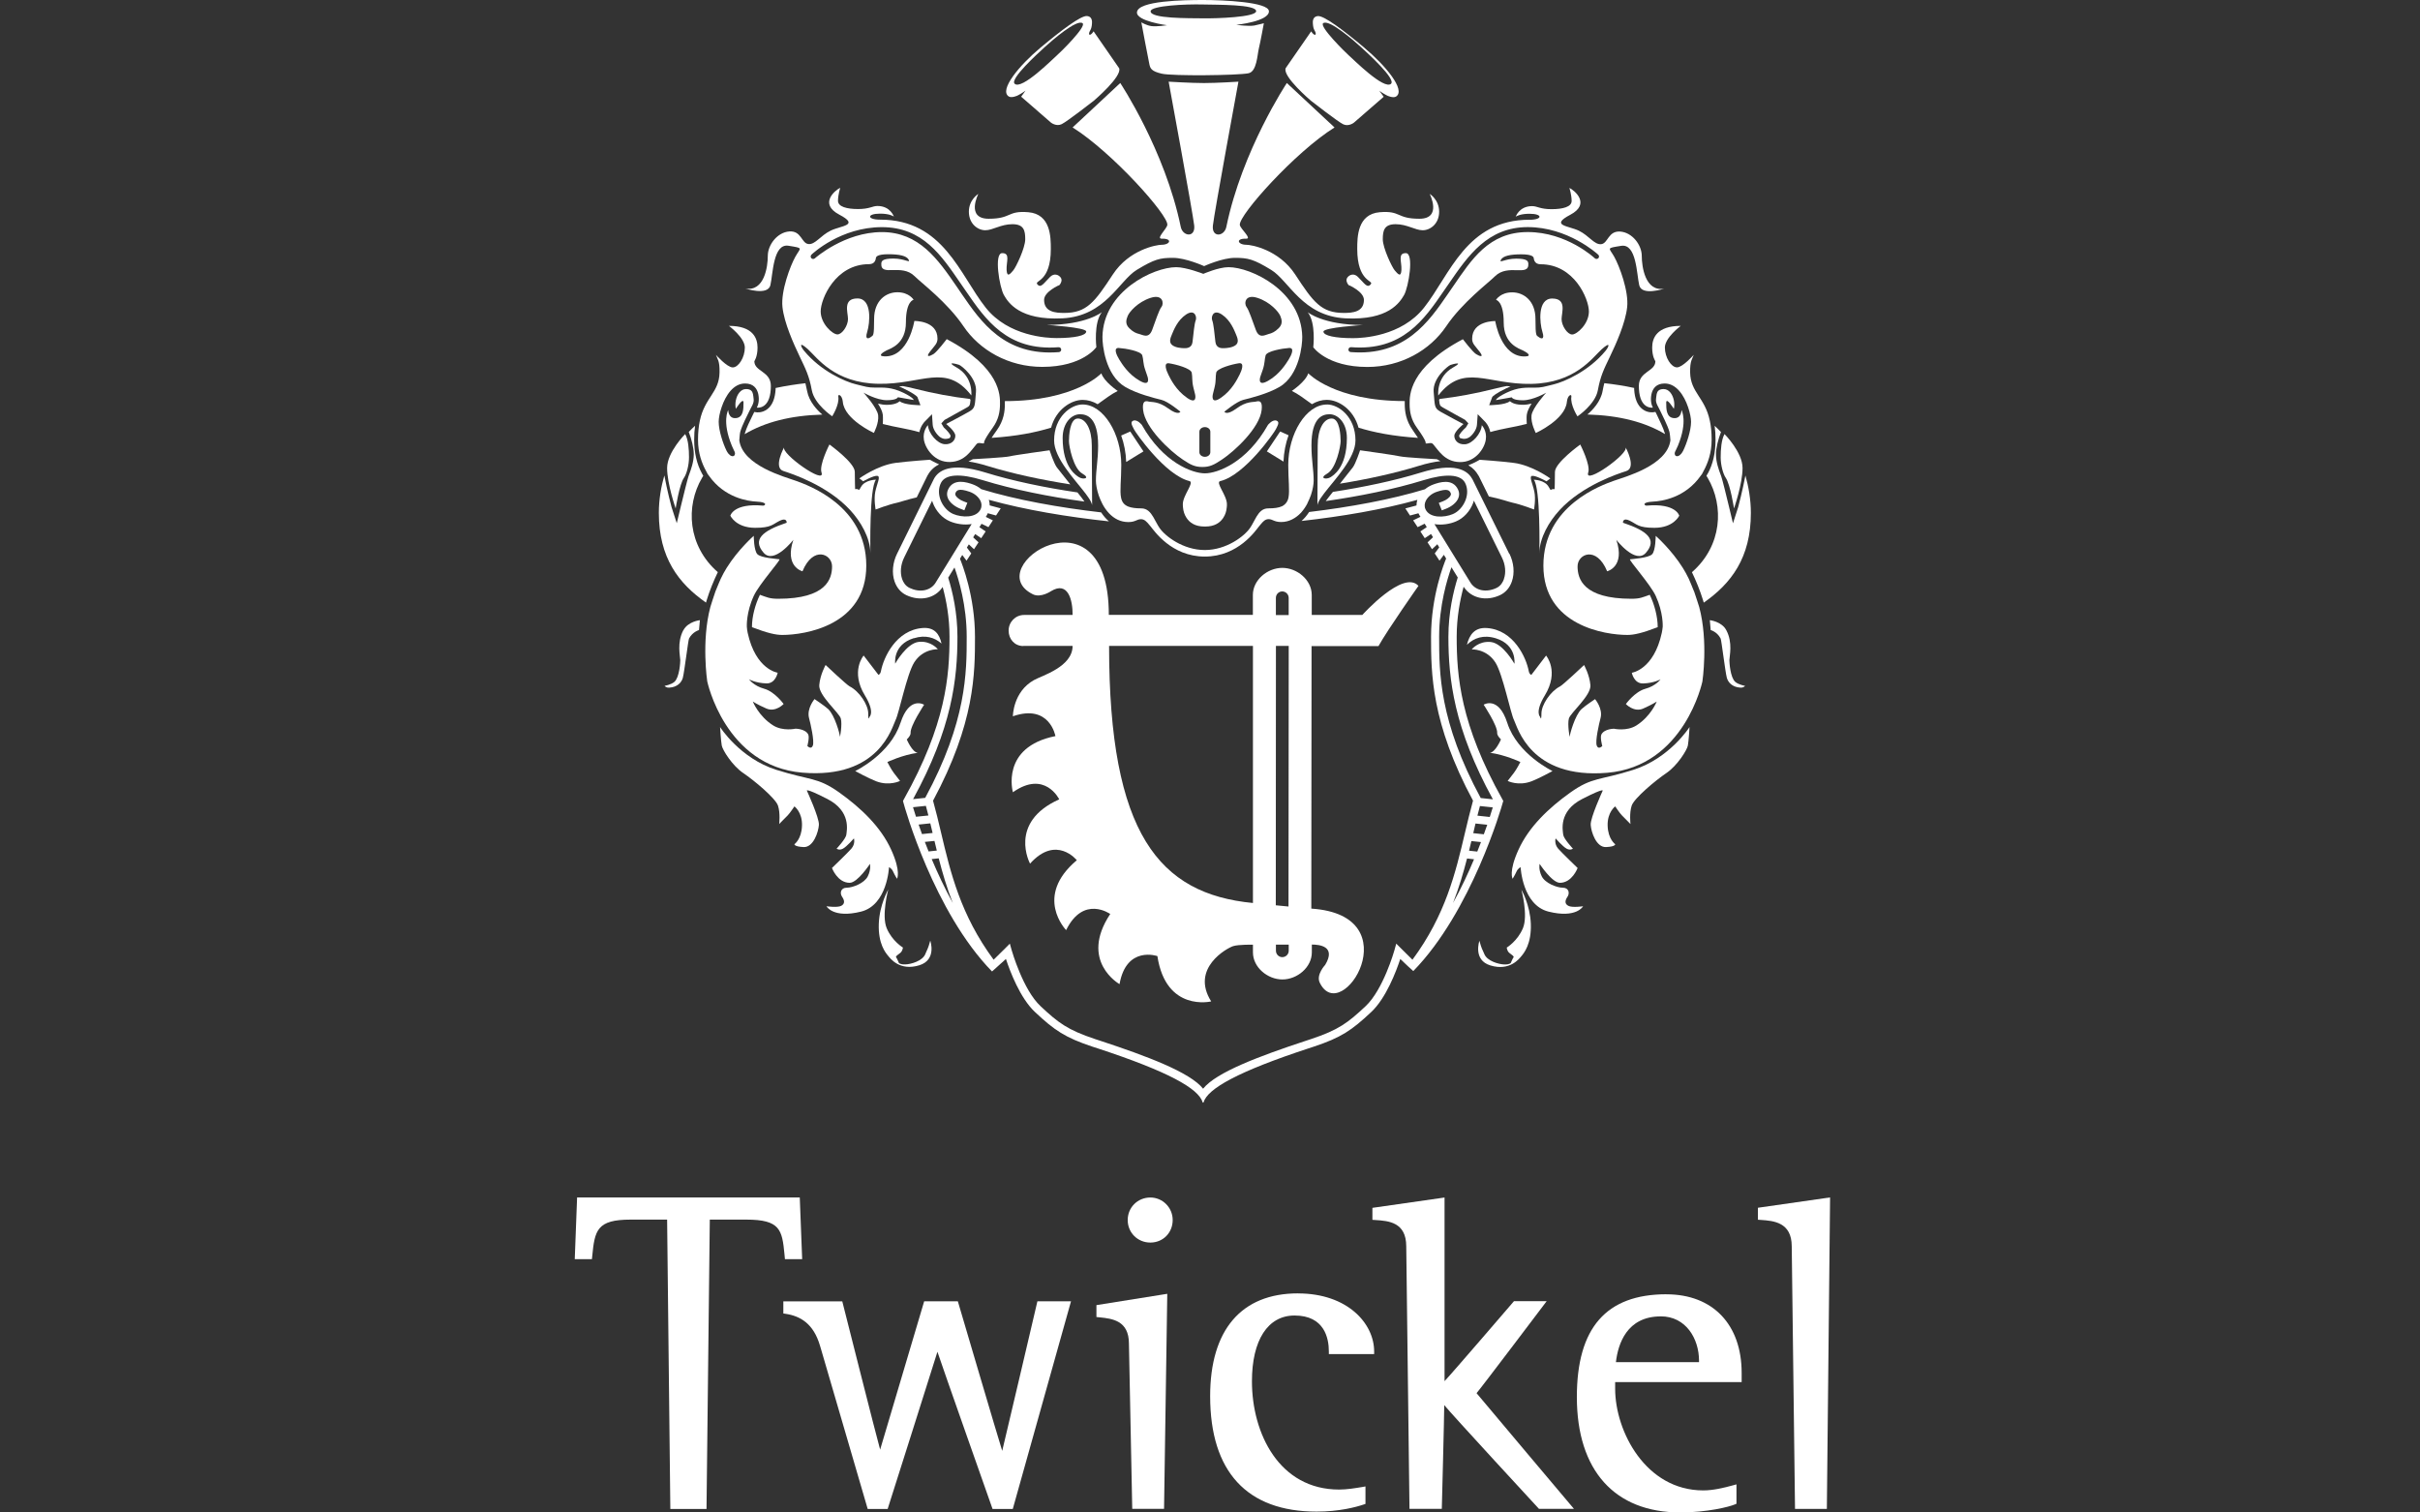 <?xml version="1.0" encoding="UTF-8"?>
<svg xmlns="http://www.w3.org/2000/svg" width="160" height="100" viewBox="0 0 160 100" fill="none">
  <rect x="0" y="0" width="160" height="100" fill="#333333" stroke="none"/>
  <g clip-path="url(#clip0_857_10257)">
    <path d="M77.179 14.867C77.149 15.132 76.403 15.789 76.813 15.781C77.539 15.763 77.372 16.184 76.798 16.184C76.476 16.184 74.658 16.496 73.578 18.143C72.372 19.984 71.848 20.69 70.358 20.69C69.793 20.69 69.031 20.635 69.031 19.829C69.031 19.28 70.038 18.847 70.038 18.847C69.837 19.043 70.361 18.652 70.12 18.339C69.983 18.164 69.696 18.047 69.435 18.301C69.008 18.716 68.818 19.093 68.578 18.789C68.373 18.532 69.476 18.655 69.476 16.461C69.476 15.675 69.471 14.154 67.986 14.031C66.578 13.914 66.9 14.463 65.369 14.463C63.838 14.463 64.684 12.819 64.684 12.819C64.684 12.819 64.058 13.196 64.058 13.996C64.058 14.796 64.643 15.223 65.144 15.223C65.644 15.223 66.168 14.823 66.935 14.823C67.702 14.823 67.784 15.252 67.784 15.822C67.784 16.391 67.169 17.676 66.991 17.878C66.815 18.079 66.581 18.392 66.552 17.852C66.523 17.308 66.815 16.736 66.259 16.736C65.703 16.736 66.081 18.994 66.373 19.505C66.657 20.001 67.401 21.19 70.246 21.047C73.089 20.904 73.988 18.555 75.159 17.843C76.333 17.13 76.698 17.048 77.55 17.048C78.402 17.048 79.603 17.591 79.603 17.591H79.62C79.62 17.591 80.803 17.048 81.652 17.048C82.501 17.048 82.873 17.127 84.043 17.843C85.218 18.555 86.113 20.904 88.959 21.047C91.804 21.19 92.545 19.998 92.832 19.505C93.125 18.994 93.508 16.736 92.949 16.736C92.39 16.736 92.686 17.305 92.656 17.852C92.627 18.392 92.393 18.079 92.214 17.878C92.038 17.679 91.424 16.394 91.424 15.822C91.424 15.249 91.512 14.823 92.273 14.823C93.034 14.823 93.564 15.223 94.064 15.223C94.565 15.223 95.15 14.793 95.15 13.996C95.15 13.199 94.524 12.819 94.524 12.819C94.524 12.819 95.37 14.463 93.842 14.463C92.314 14.463 92.636 13.914 91.225 14.031C89.74 14.154 89.735 15.675 89.735 16.461C89.735 18.655 90.841 18.532 90.633 18.789C90.39 19.093 90.203 18.716 89.773 18.301C89.512 18.047 89.225 18.164 89.091 18.339C88.847 18.652 89.372 19.043 89.172 18.847C89.172 18.847 90.177 19.277 90.177 19.829C90.177 20.635 89.412 20.69 88.847 20.69C87.358 20.69 86.833 19.984 85.63 18.143C84.55 16.499 82.729 16.184 82.407 16.184C81.833 16.184 81.666 15.76 82.392 15.781C82.802 15.789 82.003 15.132 81.971 14.867C81.901 14.221 85.613 10.068 88.233 8.426L85.08 5.488C85.08 5.488 82.12 9.942 81.081 14.998C80.949 15.646 80.103 15.734 80.191 14.91C80.279 14.09 81.88 5.4 81.88 5.4C81.88 5.4 80.431 5.491 79.603 5.491C78.774 5.491 77.266 5.4 77.266 5.4C77.266 5.4 78.865 14.09 78.956 14.91C79.043 15.731 78.197 15.643 78.066 14.998C77.026 9.942 74.067 5.488 74.067 5.488L70.917 8.426C73.537 10.071 77.249 14.224 77.179 14.867Z" fill="white"></path>
    <path d="M45.223 31.588C45.387 31.354 45.554 30.773 45.554 30.238C45.554 29.704 45.51 29.064 45.299 28.699C45.299 28.699 44.107 29.894 44.107 30.942C44.107 31.991 44.672 33.618 44.672 33.618C44.672 33.618 44.915 32.023 45.223 31.588Z" fill="white"></path>
    <path d="M60.785 28.568C60.873 28.153 61.11 27.908 61.122 27.893L61.619 27.388L61.666 28.086C61.687 28.369 61.898 28.688 62.126 28.88C62.337 29.035 62.539 29.056 62.785 28.965C62.825 28.921 62.846 28.872 62.846 28.816C62.846 28.816 62.846 28.813 62.846 28.81C62.834 28.717 62.615 28.451 62.398 28.261L62.237 27.992L62.451 27.762C62.451 27.762 63.493 27.189 63.912 26.95C64.108 26.836 64.134 26.821 64.166 26.43C64.152 26.412 64.137 26.395 64.122 26.377C63.01 26.249 61.769 26.027 60.396 25.679C60.185 25.624 59.951 25.574 59.696 25.527C59.611 25.536 59.529 25.542 59.444 25.551C59.541 25.589 59.632 25.63 59.737 25.682C60.404 26.003 60.598 26.184 60.653 26.246L60.858 26.792C60.858 26.792 59.787 26.792 59.488 26.529C59.342 26.652 59.081 26.766 58.625 26.766C58.434 26.766 58.238 26.734 58.048 26.687C58.212 26.944 58.343 27.21 58.367 27.423C58.373 27.476 58.376 27.531 58.376 27.584C58.376 27.665 58.379 27.952 58.367 28.033C59.248 28.261 59.989 28.34 60.776 28.571L60.785 28.568Z" fill="white"></path>
    <path d="M53.361 25.846C53.326 25.656 53.288 25.489 53.25 25.337C52.594 25.41 51.932 25.513 51.28 25.653V25.741C51.242 26.36 51.06 26.801 50.732 27.052C50.387 27.318 50.027 27.262 49.986 27.256L49.872 27.236C49.848 27.28 49.828 27.321 49.828 27.321L49.731 27.519C49.596 27.794 49.342 28.308 49.254 28.632C49.248 28.655 49.239 28.682 49.233 28.705C50.574 27.911 52.255 27.47 54.368 27.411C54.017 27.107 53.49 26.552 53.361 25.849V25.846Z" fill="white"></path>
    <path d="M50.934 18.856C51.107 18.135 51.107 16.081 52.132 16.248C53.156 16.415 52.928 16.359 52.588 16.969C52.246 17.58 51.619 19.245 51.733 20.299C51.845 21.351 52.474 22.738 52.872 23.573C53.27 24.406 53.499 24.85 53.672 25.793C53.844 26.736 55.021 27.522 55.021 27.522C55.021 27.522 55.51 26.757 55.425 26.225C55.39 26.006 55.683 26.117 55.724 26.57C55.829 27.738 57.776 28.623 57.776 28.623C57.776 28.623 58.121 27.981 58.06 27.458C58.004 26.958 57.091 25.959 57.091 25.959C57.091 25.959 57.946 26.459 58.631 26.459C59.316 26.459 59.365 26.263 59.365 26.263L60.413 26.447C60.413 26.447 60.408 26.298 59.728 25.968C58.929 25.58 58.402 25.627 57.887 25.627C57.372 25.627 57.261 25.571 56.576 25.404C55.891 25.238 54.275 24.546 53.156 23.185C52.928 22.907 52.796 22.528 53.42 23.094C54.026 23.643 55.162 25.323 58.069 25.375C60.976 25.431 62.533 23.979 64.219 26.143C64.219 26.143 64.368 24.928 63.244 24.295C62.474 23.862 63.25 24.064 63.414 24.122C63.578 24.184 64.612 24.998 64.527 25.913C64.445 26.827 64.5 26.97 64.073 27.215C63.645 27.464 62.556 28.033 62.556 28.033C62.556 28.033 63.151 28.503 63.162 28.798C63.174 29.093 62.919 29.406 62.448 29.368C61.977 29.33 61.391 28.673 61.35 28.109C61.35 28.109 60.99 28.477 61.084 29.073C61.181 29.669 61.792 30.571 62.811 30.545C63.812 30.519 64.216 29.759 64.553 29.377C64.559 29.371 64.565 29.365 64.57 29.356C64.705 29.213 64.895 29.35 65.074 29.309C65.074 29.309 64.907 29.286 65.633 28.281C66.025 27.735 66.116 27.215 66.116 26.695C66.116 26.176 66.184 24.318 62.594 22.422C62.594 22.422 61.956 23.264 61.713 23.413C61.47 23.561 61.178 23.649 61.485 23.252C61.789 22.855 61.98 22.72 61.983 22.399C61.989 21.184 60.452 21.222 60.452 21.222C60.452 21.222 60.083 23.623 58.47 23.561C57.987 23.544 58.37 23.29 58.622 23.164C58.877 23.042 59.895 22.744 59.895 21.318C59.895 19.893 60.405 19.82 60.405 19.82C60.405 19.82 60.112 19.323 59.333 19.323C58.554 19.323 57.793 19.893 57.793 21.082C57.793 22.271 57.729 22.16 57.591 22.271C57.451 22.382 57.158 22.507 57.337 21.938C57.515 21.368 57.679 19.732 56.69 19.732C55.7 19.732 56.066 20.661 56.066 21.093C56.066 21.526 55.686 22.11 55.367 22.11C55.047 22.11 54.26 21.409 54.26 20.588C54.26 19.767 55.229 17.466 57.454 17.466C57.887 17.466 57.899 17.107 57.913 17.045C57.925 16.981 58.001 16.809 58.727 16.809C59.453 16.809 59.936 16.908 60.077 17.168C60.214 17.428 59.822 17.095 59.073 17.095C58.323 17.095 58.279 17.27 58.268 17.431C58.218 18.322 59.608 17.402 60.469 18.26C60.923 18.713 62.636 19.992 63.698 21.567C64.758 23.144 66.672 24.257 68.912 24.257C71.594 24.257 72.486 22.951 72.486 22.951C72.486 22.951 72.293 21.345 72.852 20.638C72.852 20.638 71.831 21.482 69.205 21.482C69.205 21.482 71.816 21.645 71.816 21.917C71.816 22.189 71.034 22.352 69.861 22.352C69.246 22.352 66.678 22.244 65.171 20.34C63.449 18.167 62.378 14.522 58.189 14.522C57.313 14.522 57.296 14.125 58.189 14.125C58.748 14.125 59.052 14.268 59.102 14.329C59.102 14.329 58.88 13.619 58.016 13.619C57.67 13.619 57.495 13.821 56.737 13.821C55.978 13.821 55.405 13.666 55.405 13.275C55.405 12.883 55.551 12.416 55.551 12.416C55.208 12.582 54.125 13.47 55.492 14.192C56.859 14.913 55.607 14.913 54.925 15.246C54.239 15.576 53.897 16.19 53.443 16.134C52.986 16.079 52.986 15.246 52.19 15.302C51.391 15.357 50.764 16.19 50.764 16.911C50.764 17.632 50.536 19.297 49.283 19.075C49.283 19.075 50.764 19.575 50.937 18.853L50.934 18.856ZM53.645 16.841C53.721 16.765 55.589 15.018 58.306 15.018C61.022 15.018 62.255 16.911 63.514 18.742L63.871 19.259C65.147 21.117 66.593 23.226 69.981 22.957C70.074 22.948 70.156 23.015 70.162 23.106C70.168 23.196 70.1 23.275 70.01 23.281C66.424 23.567 64.852 21.28 63.59 19.443L63.236 18.923C62.026 17.165 60.771 15.345 58.306 15.345C55.841 15.345 53.9 17.057 53.882 17.075C53.815 17.139 53.71 17.136 53.645 17.075C53.581 17.01 53.584 16.905 53.645 16.844V16.841Z" fill="white"></path>
    <path d="M57.913 31.716C57.913 31.716 57.184 31.716 56.923 32.198C56.73 32.554 56.859 32.288 56.537 32.338C56.537 32.338 56.516 31.809 56.516 31.199C56.516 30.589 54.839 29.388 54.839 29.388C54.839 29.388 54.145 30.741 54.315 31.237C54.611 32.11 51.581 29.969 51.85 29.561C51.85 29.561 51.095 30.924 51.797 31.143C52.309 31.307 54.687 32.072 56.215 33.731C56.906 34.482 57.541 35.557 57.547 36.588C57.541 36.299 57.477 32.248 57.916 31.716H57.913Z" fill="white"></path>
    <path d="M66.438 26.695C66.438 27.169 66.376 27.797 65.896 28.46C65.744 28.667 65.639 28.828 65.56 28.95C67.208 28.842 68.478 28.591 69.494 28.276C69.819 27.072 70.82 26.439 71.579 26.439C71.924 26.439 72.261 26.541 72.571 26.725C73.074 26.368 73.478 26.053 73.9 25.849C73.9 25.849 72.99 25.238 72.817 24.683C72.817 24.683 71.107 26.523 66.435 26.52V26.698L66.438 26.695Z" fill="white"></path>
    <path d="M45.176 41.67C44.74 42.502 44.977 43.396 44.977 43.647C44.977 43.796 44.924 44.783 44.59 45.081C44.38 45.268 43.94 45.347 43.94 45.347C43.94 45.347 44.025 45.475 44.248 45.464C44.789 45.435 45.068 45.111 45.147 44.81C45.249 44.421 45.501 42.315 45.556 42.216C45.794 41.766 46.215 41.658 46.215 41.658L46.274 41.004C46.274 41.004 45.489 41.086 45.182 41.67H45.176Z" fill="white"></path>
    <path d="M46.677 39.842C46.692 39.786 46.715 39.719 46.73 39.663C46.92 39.038 47.198 38.37 47.459 37.829C45.465 36.091 45.316 33.468 46.414 31.596C46.44 31.55 46.469 31.503 46.496 31.459L46.408 31.301C46.068 30.682 45.896 29.929 45.896 29.064C45.896 28.737 45.916 28.433 45.957 28.147C45.814 28.278 45.673 28.416 45.538 28.559C45.717 29.012 45.869 29.607 45.869 30.037C45.869 30.548 45.679 31.053 45.568 31.36L45.521 31.488C45.457 31.672 45.178 32.791 45.009 33.495L44.745 34.593L44.397 33.518C44.379 33.46 44.101 32.394 43.923 31.433C43.715 32.157 43.56 33.019 43.56 33.91C43.56 36.877 44.868 38.577 46.674 39.839L46.677 39.842Z" fill="white"></path>
    <path d="M46.871 31.451C47.901 32.92 49.45 33.136 50.026 33.165C50.826 33.203 50.571 33.443 50.451 33.431C48.495 33.253 48.288 34.094 48.288 34.094C48.288 34.094 48.648 34.897 49.93 34.897C51.01 34.897 51.08 34.66 51.56 34.427C52.041 34.193 52.011 34.561 52.011 34.561C50.372 35.107 49.742 35.686 50.489 36.547C51.177 37.339 52.453 35.691 52.453 35.691C51.85 37.482 53.056 37.771 53.056 37.771C53.765 36.059 55.012 36.626 55.012 37.444C55.012 38.262 54.652 39.588 51.452 39.588C50.87 39.588 50.703 39.486 50.243 39.325C49.941 39.941 49.713 40.756 49.716 41.466C50.744 41.86 51.291 41.98 51.721 41.98C53.194 41.98 57.275 41.367 57.275 37.394C57.275 33.422 53.405 32.073 52.605 31.784C51.9 31.529 49.104 30.793 48.879 29.114C48.891 28.994 48.908 28.679 48.943 28.547C49.069 28.098 49.461 27.356 49.535 27.198C49.66 26.912 49.871 26.666 49.827 26.377C49.813 26.272 49.807 26.155 49.783 26.05C49.742 25.869 49.64 25.723 49.324 25.723C48.978 25.723 48.732 26.068 48.651 26.471C48.612 26.655 48.612 26.853 48.651 27.032C48.651 27.032 49.157 26.214 49.157 26.623C49.157 27.032 49.157 27.604 48.651 27.645C48.147 27.686 48.147 27.11 48.147 27.11C48.147 27.11 47.714 27.849 48.39 29.479C48.413 29.526 48.501 29.724 48.525 29.774C48.735 30.101 48.44 30.347 48.147 29.979C48.135 29.964 48.024 29.8 48.033 29.794C47.804 29.33 47.517 28.466 47.517 27.89C47.517 27.654 47.582 27.294 47.711 26.921C47.977 26.135 48.489 25.355 49.259 25.355C49.816 25.355 50.05 25.685 50.132 26.044C50.214 26.418 50.149 26.742 50.041 26.95C50.041 26.95 50.884 27.099 50.96 25.723C50.966 25.659 50.966 25.592 50.966 25.519C50.966 24.534 49.874 24.575 49.874 23.88C49.874 23.88 50.085 23.594 50.085 22.98C50.085 22.367 49.789 21.546 48.194 21.546C48.194 21.546 49.245 22.323 49.245 22.98C49.245 23.638 48.823 24.292 48.446 24.292C48.068 24.292 47.336 23.462 47.336 23.462C47.427 23.737 47.591 23.836 47.573 24.631C47.55 25.954 46.592 26.281 46.27 27.817C46.197 28.165 46.15 28.585 46.15 29.076C46.15 29.952 46.399 30.63 46.692 31.159C46.756 31.299 46.815 31.395 46.873 31.453L46.871 31.451Z" fill="white"></path>
    <path d="M60.422 42.199C61.192 41.959 61.789 42.149 62.249 42.549C62.111 41.916 61.778 41.466 61.011 41.521C59.24 41.65 58.414 43.478 58.244 44.375C58.2 44.6 58.077 44.617 58.077 44.617L57.1 43.341C57.1 43.341 56.207 44.375 57.182 45.978C57.864 47.097 57.489 47.392 57.489 47.392C57.489 47.392 57.404 47.745 57.404 47.173C57.404 46.6 56.819 45.707 56.175 45.38C55.975 45.28 54.585 43.966 54.585 43.966C54.585 43.966 54.219 44.62 54.166 45.298C54.111 45.978 55.478 47.12 55.589 47.5C55.7 47.88 55.531 48.832 55.531 48.695C55.531 48.557 55.197 47.284 54.749 46.875C54.503 46.653 53.853 46.221 53.853 46.221C53.853 46.221 53.323 46.846 53.49 47.474C53.59 47.845 53.853 48.995 53.742 49.293C53.631 49.591 53.379 49.32 53.379 49.32C53.379 49.32 53.534 48.753 53.434 48.557C53.238 48.178 52.594 48.178 52.594 48.178C52.594 48.178 51.757 48.367 51.113 47.959C50.153 47.351 49.772 46.381 49.772 46.381C49.772 46.381 50.05 46.574 50.665 46.843C51.277 47.114 51.81 46.545 51.81 46.545C51.81 46.545 51.224 45.73 50.525 45.537C49.828 45.347 49.52 44.912 49.52 44.912C49.52 44.912 49.939 45.158 50.665 45.184C51.28 45.207 51.417 44.477 51.417 44.477C51.417 44.477 49.965 44.287 49.433 41.84C49.406 41.702 49.383 41.565 49.377 41.428C49.377 41.419 49.377 41.41 49.377 41.404C49.377 41.404 49.333 40.482 49.84 39.389C50.194 38.621 51.657 36.994 51.532 36.977C51.335 36.95 50.322 36.886 50.077 36.644C49.84 36.41 49.834 35.426 49.834 35.426C49.834 35.426 48.8 36.331 48.042 37.549C47.901 37.774 47.77 38.017 47.653 38.265C47.653 38.265 47.398 38.846 47.301 39.103C47.228 39.293 46.965 40.134 46.965 40.134C46.362 42.409 46.76 45.05 46.76 45.05C46.76 45.05 47.934 50.649 53.042 51.084C58.154 51.516 58.988 48.038 59.213 47.602C59.439 47.167 59.957 44.568 60.443 43.797C61.028 42.874 62.006 42.926 62.006 42.926C62.006 42.926 61.558 42.357 60.75 42.438C59.939 42.52 59.187 43.878 59.187 43.878C59.187 43.878 59.005 42.628 60.416 42.193L60.422 42.199Z" fill="white"></path>
    <path d="M59.532 47.798C58.861 49.875 56.543 50.979 56.543 50.979C56.543 50.979 57.439 51.469 57.939 51.659C58.806 51.986 59.506 51.633 59.506 51.633C59.506 51.633 59.254 51.306 59.087 51.09C58.92 50.87 58.668 50.383 58.668 50.383C58.668 50.383 59.672 49.907 60.679 49.772C60.316 49.746 59.953 48.89 59.953 48.89C59.953 48.89 60.22 48.642 60.205 48.461C60.17 47.994 61.098 46.595 61.098 46.595C61.098 46.595 60.12 45.981 59.535 47.801L59.532 47.798Z" fill="white"></path>
    <path d="M99.682 51.633C99.682 51.633 100.379 51.986 101.249 51.659C101.752 51.469 102.645 50.979 102.645 50.979C102.645 50.979 100.324 49.874 99.656 47.798C99.071 45.978 98.093 46.592 98.093 46.592C98.093 46.592 99.024 47.991 98.986 48.458C98.971 48.639 99.237 48.887 99.237 48.887C99.237 48.887 98.871 49.743 98.508 49.769C99.513 49.904 100.52 50.38 100.52 50.38C100.52 50.38 100.271 50.868 100.101 51.087C99.934 51.303 99.682 51.63 99.682 51.63V51.633Z" fill="white"></path>
    <path d="M59.055 57.638C59.166 57.883 59.307 58.099 59.307 58.099C59.307 58.099 59.588 57.638 58.917 56.171C58.232 54.67 56.932 53.426 55.483 52.392C54.031 51.361 53.566 51.609 51.323 50.897C48.92 50.137 47.608 48.069 47.608 48.069C47.608 48.069 47.664 48.995 47.72 49.293C47.775 49.591 48.416 50.625 49.142 51.113C49.868 51.603 51.268 52.772 51.435 53.26C51.602 53.75 51.517 54.483 51.517 54.483C51.517 54.483 51.935 54.048 52.076 53.914C52.213 53.779 52.524 53.315 52.524 53.315C52.524 53.315 53.053 53.695 53.024 54.591C52.998 55.488 52.524 55.815 52.524 55.815C52.524 55.815 52.494 55.976 53.136 56.005C53.779 56.031 54.113 55 54.142 54.536C54.172 54.074 53.361 52.307 53.361 52.307C53.361 52.307 53.109 52.009 54.699 52.824C56.291 53.639 55.984 54.916 55.955 55.187C55.925 55.459 55.313 56.11 55.313 56.11C55.313 56.11 55.48 56.247 55.732 56.11C55.984 55.976 56.458 55.432 56.458 55.432C56.458 55.432 56.569 55.786 56.288 56.11C56.084 56.35 55.006 57.389 55.006 57.389C55.006 57.389 55.369 58.368 56.177 58.368C56.698 58.368 57.518 57.118 57.518 57.118C57.518 57.118 57.603 57.471 57.377 57.933C57.155 58.394 56.373 58.692 55.981 58.692C55.589 58.692 55.507 59.045 55.676 59.291C55.843 59.536 55.87 59.755 55.621 59.889C55.369 60.024 54.643 59.919 54.643 59.919C54.643 59.919 55.085 60.736 56.932 60.272C58.666 59.837 58.777 57.337 58.777 57.337C58.777 57.337 58.947 57.392 59.055 57.638Z" fill="white"></path>
    <path d="M61.177 63.082C60.984 63.541 60.232 63.751 59.863 63.763C59.491 63.774 59.43 63.663 59.43 63.663C59.43 63.663 59.301 63.354 59.248 63.292C59.198 63.231 59.35 63.132 59.517 63.006C59.681 62.883 59.696 62.647 59.696 62.647C59.696 62.647 58.982 62.223 58.624 61.368C58.27 60.515 58.727 58.812 58.727 58.812C58.727 58.812 58.15 59.805 58.103 61.07C58.051 62.41 58.56 63.003 58.715 63.19C58.867 63.377 59.488 64.218 60.779 63.821C61.953 63.462 61.505 62.194 61.505 62.194C61.335 62.796 61.341 62.673 61.177 63.076V63.082Z" fill="white"></path>
    <path d="M114.097 31.588C114.402 32.026 114.645 33.618 114.645 33.618C114.645 33.618 115.21 31.988 115.21 30.942C115.21 29.897 114.018 28.699 114.018 28.699C113.811 29.064 113.764 29.704 113.764 30.238C113.764 30.773 113.933 31.354 114.097 31.588Z" fill="white"></path>
    <path d="M100.944 27.42C100.97 27.207 101.102 26.941 101.263 26.684C101.073 26.734 100.877 26.763 100.689 26.763C100.232 26.763 99.972 26.652 99.826 26.526C99.53 26.789 98.458 26.789 98.458 26.789L98.663 26.243C98.713 26.182 98.912 26 99.577 25.679C99.682 25.627 99.779 25.589 99.872 25.548C99.787 25.539 99.703 25.533 99.621 25.524C99.366 25.571 99.132 25.621 98.921 25.676C97.545 26.024 96.307 26.246 95.197 26.374C95.18 26.392 95.165 26.409 95.147 26.427C95.183 26.818 95.209 26.833 95.405 26.947C95.824 27.189 96.857 27.753 96.866 27.759L97.082 27.989L96.921 28.258C96.702 28.448 96.482 28.714 96.471 28.807V28.813C96.471 28.869 96.494 28.921 96.532 28.962C96.778 29.05 96.98 29.029 97.191 28.877C97.422 28.685 97.63 28.366 97.65 28.083L97.7 27.385L98.195 27.89C98.21 27.905 98.447 28.15 98.532 28.565C99.319 28.334 100.063 28.255 100.944 28.027C100.932 27.946 100.932 27.662 100.932 27.578C100.932 27.525 100.935 27.47 100.944 27.417V27.42Z" fill="white"></path>
    <path d="M110.064 28.629C109.976 28.308 109.718 27.794 109.589 27.516L109.493 27.318C109.493 27.318 109.472 27.277 109.449 27.233L109.335 27.253C109.294 27.259 108.931 27.315 108.588 27.049C108.26 26.798 108.079 26.357 108.044 25.738V25.65C107.388 25.507 106.726 25.405 106.07 25.334C106.029 25.489 105.994 25.656 105.959 25.843C105.833 26.547 105.306 27.104 104.952 27.405C107.066 27.464 108.746 27.905 110.087 28.699C110.078 28.676 110.072 28.649 110.066 28.626L110.064 28.629Z" fill="white"></path>
    <path d="M101.129 14.528C96.939 14.528 95.871 18.173 94.147 20.346C92.639 22.247 90.069 22.358 89.454 22.358C88.286 22.358 87.501 22.195 87.501 21.923C87.501 21.651 90.112 21.488 90.112 21.488C87.484 21.488 86.462 20.644 86.462 20.644C87.021 21.351 86.828 22.957 86.828 22.957C86.828 22.957 87.721 24.262 90.402 24.262C92.639 24.262 94.556 23.147 95.616 21.573C96.679 19.995 98.388 18.719 98.842 18.266C99.706 17.408 101.096 18.328 101.047 17.437C101.035 17.276 100.994 17.101 100.242 17.101C99.489 17.101 99.1 17.437 99.234 17.174C99.378 16.914 99.861 16.815 100.584 16.815C101.307 16.815 101.386 16.987 101.401 17.051C101.413 17.113 101.427 17.472 101.858 17.472C104.085 17.472 105.051 19.767 105.051 20.594C105.051 21.421 104.261 22.116 103.945 22.116C103.629 22.116 103.245 21.535 103.245 21.099C103.245 20.664 103.614 19.738 102.622 19.738C101.629 19.738 101.796 21.374 101.978 21.944C102.156 22.513 101.86 22.387 101.723 22.276C101.582 22.165 101.518 22.276 101.518 21.088C101.518 19.899 100.757 19.329 99.978 19.329C99.199 19.329 98.91 19.826 98.91 19.826C98.91 19.826 99.419 19.899 99.419 21.324C99.419 22.75 100.435 23.045 100.689 23.17C100.944 23.293 101.328 23.547 100.845 23.567C99.229 23.629 98.86 21.228 98.86 21.228C98.86 21.228 97.326 21.187 97.332 22.405C97.335 22.729 97.525 22.861 97.829 23.258C98.134 23.655 97.841 23.567 97.601 23.418C97.358 23.27 96.72 22.428 96.72 22.428C93.134 24.324 93.198 26.181 93.198 26.701C93.198 27.221 93.289 27.741 93.684 28.287C94.41 29.289 94.246 29.315 94.246 29.315C94.422 29.353 94.612 29.216 94.747 29.362C94.752 29.368 94.758 29.374 94.764 29.383C95.104 29.765 95.505 30.525 96.506 30.551C97.525 30.577 98.14 29.675 98.233 29.079C98.33 28.483 97.97 28.115 97.97 28.115C97.929 28.679 97.346 29.336 96.869 29.374C96.398 29.412 96.143 29.099 96.155 28.804C96.166 28.509 96.758 28.039 96.758 28.039C96.758 28.039 95.672 27.47 95.241 27.221C94.814 26.976 94.87 26.833 94.788 25.919C94.703 25.004 95.736 24.189 95.9 24.128C96.061 24.07 96.837 23.868 96.067 24.3C94.943 24.934 95.092 26.149 95.092 26.149C96.775 23.985 98.336 25.437 101.243 25.381C104.15 25.326 105.283 23.649 105.889 23.1C106.518 22.534 106.383 22.913 106.155 23.191C105.037 24.549 103.421 25.244 102.736 25.41C102.051 25.577 101.94 25.632 101.427 25.632C100.915 25.632 100.385 25.586 99.586 25.974C98.907 26.304 98.904 26.453 98.904 26.453L99.952 26.269C99.952 26.269 100.002 26.465 100.687 26.465C101.372 26.465 102.226 25.965 102.226 25.965C102.226 25.965 101.316 26.964 101.257 27.464C101.199 27.986 101.541 28.629 101.541 28.629C101.541 28.629 103.488 27.747 103.594 26.576C103.635 26.12 103.924 26.009 103.892 26.231C103.807 26.766 104.296 27.528 104.296 27.528C104.296 27.528 105.473 26.742 105.643 25.799C105.816 24.855 106.041 24.412 106.442 23.579C106.843 22.747 107.467 21.359 107.581 20.305C107.695 19.251 107.068 17.586 106.726 16.975C106.383 16.365 106.155 16.42 107.183 16.254C108.207 16.087 108.207 18.141 108.38 18.862C108.55 19.584 110.031 19.084 110.031 19.084C108.778 19.306 108.547 17.641 108.547 16.92C108.547 16.198 107.92 15.366 107.121 15.31C106.322 15.255 106.322 16.087 105.868 16.143C105.414 16.198 105.072 15.588 104.39 15.255C103.705 14.922 102.452 14.922 103.819 14.201C105.186 13.479 104.106 12.591 103.763 12.425C103.763 12.425 103.91 12.892 103.91 13.284C103.91 13.675 103.336 13.83 102.578 13.83C101.819 13.83 101.644 13.628 101.298 13.628C100.432 13.628 100.209 14.338 100.209 14.338C100.259 14.277 100.567 14.133 101.123 14.133C102.016 14.133 101.998 14.531 101.123 14.531L101.129 14.528ZM105.669 16.841C105.736 16.902 105.739 17.007 105.675 17.072C105.611 17.136 105.502 17.136 105.435 17.072C105.42 17.054 103.588 15.343 101.012 15.343C98.435 15.343 97.291 17.162 96.082 18.921L95.725 19.44C94.463 21.277 92.888 23.564 89.305 23.278C89.214 23.272 89.144 23.194 89.152 23.103C89.161 23.012 89.24 22.945 89.334 22.954C92.721 23.223 94.167 21.117 95.443 19.256L95.801 18.739C97.059 16.908 98.362 15.015 101.009 15.015C103.655 15.015 105.587 16.762 105.666 16.838L105.669 16.841Z" fill="white"></path>
    <path d="M103.104 33.734C104.632 32.075 107.009 31.31 107.522 31.146C108.224 30.924 107.472 29.563 107.472 29.563C107.744 29.972 104.711 32.113 105.007 31.24C105.174 30.743 104.48 29.391 104.48 29.391C104.48 29.391 102.806 30.591 102.806 31.202C102.806 31.812 102.785 32.341 102.785 32.341C102.463 32.291 102.592 32.557 102.399 32.201C102.135 31.719 101.409 31.719 101.409 31.719C101.851 32.253 101.784 36.304 101.775 36.591C101.784 35.56 102.416 34.482 103.107 33.734H103.104Z" fill="white"></path>
    <path d="M87.736 26.439C88.497 26.439 89.495 27.072 89.82 28.276C90.833 28.591 92.109 28.842 93.751 28.95C93.672 28.831 93.567 28.67 93.418 28.46C92.938 27.797 92.876 27.169 92.876 26.695V26.634C92.876 26.605 92.876 26.576 92.876 26.541V26.517C88.207 26.52 86.497 24.68 86.497 24.68C86.327 25.235 85.411 25.846 85.411 25.846C85.833 26.05 86.24 26.365 86.74 26.722C87.053 26.538 87.387 26.436 87.733 26.436L87.736 26.439Z" fill="white"></path>
    <path d="M114.34 43.647C114.34 43.396 114.58 42.502 114.138 41.67C113.833 41.086 113.046 41.004 113.046 41.004L113.104 41.658C113.104 41.658 113.526 41.766 113.76 42.216C113.816 42.318 114.065 44.421 114.17 44.81C114.252 45.111 114.527 45.435 115.072 45.464C115.291 45.475 115.376 45.347 115.376 45.347C115.376 45.347 114.934 45.268 114.726 45.081C114.393 44.783 114.34 43.796 114.34 43.647Z" fill="white"></path>
    <path d="M112.908 31.304L112.823 31.462C112.85 31.509 112.879 31.553 112.908 31.599C114.003 33.469 113.857 36.091 111.863 37.832C112.124 38.37 112.399 39.041 112.592 39.666C112.61 39.722 112.633 39.789 112.645 39.844C114.454 38.58 115.76 36.88 115.76 33.915C115.76 33.025 115.605 32.163 115.4 31.439C115.218 32.4 114.94 33.466 114.923 33.524L114.577 34.599L114.314 33.501C114.144 32.794 113.869 31.675 113.801 31.494L113.754 31.366C113.64 31.062 113.453 30.554 113.453 30.043C113.453 29.613 113.608 29.014 113.784 28.565C113.649 28.422 113.509 28.284 113.365 28.153C113.406 28.439 113.424 28.743 113.424 29.07C113.424 29.934 113.254 30.685 112.914 31.307L112.908 31.304Z" fill="white"></path>
    <path d="M111.129 21.546C109.528 21.546 109.235 22.364 109.235 22.98C109.235 23.597 109.446 23.88 109.446 23.88C109.446 24.578 108.354 24.534 108.354 25.519C108.354 25.592 108.354 25.659 108.36 25.723C108.436 27.099 109.279 26.95 109.279 26.95C109.17 26.742 109.109 26.418 109.191 26.044C109.273 25.685 109.507 25.355 110.06 25.355C110.83 25.355 111.343 26.135 111.609 26.921C111.738 27.294 111.805 27.654 111.805 27.89C111.805 28.466 111.515 29.327 111.287 29.794C111.293 29.803 111.182 29.964 111.173 29.979C110.877 30.346 110.584 30.101 110.795 29.774C110.822 29.724 110.909 29.529 110.933 29.479C111.606 27.849 111.173 27.11 111.173 27.11C111.173 27.11 111.173 27.683 110.669 27.645C110.163 27.604 110.163 27.029 110.163 26.623C110.163 26.217 110.669 27.032 110.669 27.032C110.71 26.85 110.707 26.655 110.669 26.471C110.587 26.068 110.341 25.723 109.993 25.723C109.677 25.723 109.574 25.869 109.533 26.05C109.507 26.155 109.507 26.272 109.49 26.377C109.449 26.663 109.656 26.909 109.785 27.198C109.855 27.359 110.248 28.098 110.374 28.547C110.412 28.679 110.429 28.991 110.441 29.114C110.216 30.793 107.417 31.532 106.711 31.784C105.915 32.07 102.042 33.419 102.042 37.394C102.042 41.369 106.126 41.98 107.595 41.98C108.029 41.98 108.576 41.86 109.601 41.466C109.601 40.756 109.375 39.938 109.074 39.325C108.617 39.483 108.447 39.588 107.865 39.588C104.665 39.588 104.302 38.262 104.302 37.444C104.302 36.626 105.549 36.062 106.258 37.771C106.258 37.771 107.464 37.482 106.864 35.691C106.864 35.691 108.134 37.339 108.822 36.547C109.571 35.686 108.945 35.107 107.303 34.561C107.303 34.561 107.273 34.19 107.754 34.427C108.234 34.66 108.304 34.897 109.384 34.897C110.663 34.897 111.024 34.094 111.024 34.094C111.024 34.094 110.816 33.253 108.863 33.431C108.743 33.443 108.488 33.206 109.288 33.165C109.867 33.136 111.413 32.923 112.446 31.451C112.505 31.392 112.563 31.296 112.625 31.156C112.915 30.627 113.166 29.949 113.166 29.073C113.166 28.582 113.123 28.162 113.046 27.814C112.724 26.281 111.77 25.951 111.744 24.628C111.729 23.833 111.893 23.731 111.984 23.459C111.984 23.459 111.255 24.289 110.874 24.289C110.494 24.289 110.075 23.635 110.075 22.977C110.075 22.32 111.126 21.544 111.126 21.544L111.129 21.546Z" fill="white"></path>
    <path d="M112.004 39.106C111.908 38.852 111.656 38.268 111.656 38.268C111.536 38.019 111.404 37.777 111.264 37.552C110.503 36.334 109.469 35.429 109.469 35.429C109.469 35.429 109.463 36.413 109.229 36.647C108.983 36.889 107.97 36.953 107.774 36.98C107.648 36.997 109.109 38.624 109.466 39.392C109.973 40.484 109.932 41.407 109.932 41.407C109.932 41.416 109.932 41.422 109.932 41.431C109.92 41.568 109.897 41.705 109.87 41.843C109.34 44.29 107.888 44.48 107.888 44.48C107.888 44.48 108.026 45.21 108.644 45.187C109.37 45.161 109.788 44.915 109.788 44.915C109.788 44.915 109.481 45.35 108.784 45.54C108.084 45.73 107.496 46.548 107.496 46.548C107.496 46.548 108.029 47.12 108.644 46.846C109.255 46.574 109.536 46.384 109.536 46.384C109.536 46.384 109.156 47.351 108.196 47.962C107.552 48.37 106.714 48.181 106.714 48.181C106.714 48.181 106.073 48.181 105.877 48.56C105.778 48.756 105.936 49.323 105.936 49.323C105.936 49.323 105.681 49.594 105.57 49.296C105.458 48.998 105.722 47.848 105.821 47.477C105.991 46.852 105.458 46.224 105.458 46.224C105.458 46.224 104.811 46.653 104.569 46.878C104.124 47.287 103.784 48.563 103.784 48.698C103.784 48.832 103.62 47.883 103.728 47.503C103.84 47.123 105.207 45.981 105.151 45.301C105.095 44.62 104.732 43.969 104.732 43.969C104.732 43.969 103.342 45.283 103.143 45.383C102.499 45.71 101.913 46.606 101.913 47.176C101.913 47.745 101.828 47.395 101.828 47.395C101.828 47.395 101.457 47.1 102.136 45.981C103.114 44.378 102.221 43.344 102.221 43.344L101.246 44.62C101.246 44.62 101.12 44.6 101.076 44.378C100.909 43.481 100.084 41.65 98.312 41.524C97.51 41.466 97.153 41.956 96.986 42.631C97.458 42.176 98.078 41.951 98.898 42.202C100.303 42.637 100.128 43.887 100.128 43.887C100.128 43.887 99.375 42.529 98.561 42.447C97.75 42.365 97.305 42.935 97.305 42.935C97.305 42.935 98.283 42.882 98.872 43.805C99.358 44.574 99.876 47.176 100.101 47.611C100.324 48.046 101.161 51.525 106.272 51.093C111.381 50.657 112.555 45.058 112.555 45.058C112.555 45.058 112.953 42.415 112.347 40.143C112.347 40.143 112.08 39.302 112.01 39.112L112.004 39.106Z" fill="white"></path>
    <path d="M107.996 50.897C105.754 51.609 105.286 51.361 103.834 52.392C102.382 53.426 101.085 54.67 100.4 56.171C99.729 57.638 100.007 58.099 100.007 58.099C100.007 58.099 100.148 57.883 100.259 57.638C100.367 57.392 100.537 57.337 100.537 57.337C100.537 57.337 100.649 59.837 102.379 60.272C104.229 60.736 104.668 59.919 104.668 59.919C104.668 59.919 103.942 60.027 103.69 59.889C103.438 59.755 103.468 59.536 103.635 59.291C103.801 59.045 103.717 58.692 103.327 58.692C102.938 58.692 102.153 58.394 101.931 57.933C101.705 57.471 101.793 57.118 101.793 57.118C101.793 57.118 102.613 58.368 103.134 58.368C103.942 58.368 104.305 57.389 104.305 57.389C104.305 57.389 103.225 56.35 103.02 56.11C102.742 55.786 102.85 55.432 102.85 55.432C102.85 55.432 103.327 55.976 103.576 56.11C103.828 56.247 103.995 56.11 103.995 56.11C103.995 56.11 103.383 55.459 103.353 55.187C103.327 54.916 103.02 53.636 104.612 52.824C106.205 52.009 105.95 52.307 105.95 52.307C105.95 52.307 105.139 54.074 105.171 54.536C105.198 55 105.534 56.031 106.179 56.005C106.82 55.979 106.79 55.815 106.79 55.815C106.79 55.815 106.316 55.488 106.29 54.591C106.263 53.695 106.79 53.315 106.79 53.315C106.79 53.315 107.098 53.779 107.238 53.914C107.379 54.051 107.8 54.483 107.8 54.483C107.8 54.483 107.715 53.75 107.882 53.26C108.052 52.772 109.446 51.603 110.172 51.113C110.898 50.622 111.539 49.591 111.594 49.293C111.65 48.995 111.706 48.069 111.706 48.069C111.706 48.069 110.391 50.137 107.991 50.897H107.996Z" fill="white"></path>
    <path d="M100.587 58.815C100.587 58.815 101.047 60.515 100.689 61.371C100.329 62.226 99.621 62.65 99.621 62.65C99.621 62.65 99.633 62.883 99.799 63.009C99.966 63.135 100.119 63.234 100.069 63.295C100.016 63.357 99.887 63.666 99.887 63.666C99.887 63.666 99.826 63.777 99.454 63.766C99.085 63.754 98.333 63.544 98.14 63.085C97.976 62.682 97.981 62.805 97.812 62.203C97.812 62.203 97.367 63.471 98.535 63.83C99.826 64.224 100.446 63.386 100.602 63.199C100.754 63.012 101.26 62.419 101.211 61.078C101.164 59.814 100.587 58.821 100.587 58.821V58.815Z" fill="white"></path>
    <path d="M90.212 3.16C88.834 2.006 87.543 1.028 87.133 1.063C86.898 1.083 86.817 1.241 86.799 1.408C86.799 1.498 86.799 1.597 86.814 1.694C86.819 1.738 86.828 1.781 86.837 1.822C86.855 1.889 86.878 1.954 86.91 2.006C87.098 2.31 86.936 2.453 86.688 2.074L85.004 4.506C84.776 5.053 86.676 6.662 86.676 6.662C86.676 6.662 88.435 8.035 88.798 8.213C89.164 8.391 89.513 8.111 89.513 8.111L91.483 6.399C91.266 6.095 91.196 5.999 91.196 5.999C91.196 5.999 91.41 6.163 91.667 6.294C91.735 6.341 92.121 6.501 92.303 6.382C92.961 5.955 91.591 4.317 90.21 3.163L90.212 3.16ZM91.972 5.537C91.506 5.97 89.454 3.899 89.208 3.692C88.971 3.484 87.206 1.752 87.481 1.536C87.862 1.241 89.527 2.696 89.969 3.102C90.452 3.543 92.305 5.225 91.969 5.537H91.972Z" fill="white"></path>
    <path d="M83.894 0.739C83.88 0.131 80.859 0 79.556 0C78.253 0 75.229 0.044 75.171 0.812C75.127 1.402 77.158 1.668 77.158 1.668C77.158 1.668 76.47 1.773 76.128 1.726C75.794 1.682 75.46 1.475 75.46 1.475C75.46 1.475 75.932 3.993 75.993 4.253C76.052 4.518 76.113 4.711 76.813 4.872C77.507 5.035 81.848 4.989 82.548 4.843C83.098 4.726 83.125 3.63 83.23 3.204C83.335 2.775 83.561 1.536 83.561 1.536C83.561 1.536 83.215 1.627 82.94 1.685C82.577 1.758 81.743 1.641 81.743 1.641C81.743 1.641 83.915 1.419 83.897 0.739H83.894ZM79.533 1.212C78.651 1.198 76.031 1.244 76.075 0.739C76.107 0.371 78.411 0.266 79.503 0.295C80.475 0.321 83.051 0.28 83.051 0.739C83.051 1.139 80.414 1.227 79.533 1.212Z" fill="white"></path>
    <path d="M86.099 22.262C86.043 19.242 82.721 17.665 81.225 17.665C80.563 17.665 79.559 18.106 79.559 18.106C79.559 18.106 78.432 17.665 77.764 17.665C76.269 17.665 72.946 19.242 72.89 22.262C72.878 22.767 73.066 24.797 74.386 25.577C75.162 26.035 76.35 26.33 76.795 26.438C77.24 26.547 78.043 27.221 78.043 27.221C78.043 27.221 77.914 27.499 77.24 27.005C76.567 26.511 76.134 26.602 75.941 26.549C75.686 26.476 75.513 26.558 75.578 27.113C75.715 28.299 77.352 29.821 78.195 30.381C78.719 30.732 78.997 30.875 79.495 30.875C79.992 30.875 80.267 30.732 80.794 30.381C81.638 29.821 83.274 28.299 83.414 27.113C83.476 26.558 83.306 26.476 83.051 26.549C82.861 26.602 82.425 26.511 81.755 27.005C81.081 27.499 80.95 27.221 80.95 27.221C80.95 27.221 81.755 26.549 82.197 26.438C82.639 26.33 83.83 26.035 84.603 25.577C85.923 24.797 86.111 22.767 86.099 22.262ZM75.352 25.174C74.585 24.736 74.169 24.041 74 23.769C73.83 23.494 73.584 22.98 73.973 23.007C74.415 23.036 75.437 23.214 75.522 23.494C75.607 23.775 75.563 24.008 75.718 24.455L75.87 24.902C75.87 24.902 76.116 25.615 75.352 25.174ZM76.79 20.293C76.623 20.509 76.397 21.216 76.175 21.815C75.949 22.411 75.56 22.139 75.338 22.087C75.112 22.034 74.919 21.952 74.667 21.704C74.389 21.432 74.445 21.161 74.559 20.889C74.667 20.617 75.229 19.966 76.067 19.695C76.904 19.423 76.959 20.074 76.795 20.293H76.79ZM78.473 26.295C77.747 25.793 77.395 25.066 77.252 24.779C77.109 24.493 76.907 23.962 77.293 24.02C77.729 24.084 78.731 24.35 78.792 24.639C78.85 24.925 78.792 25.153 78.9 25.612L79.014 26.07C79.014 26.07 79.196 26.801 78.473 26.298V26.295ZM79.055 21.181C78.968 21.4 78.906 22.052 78.845 22.606C78.798 23.021 78.444 23.027 78.271 23.021C78.095 23.015 77.738 22.992 77.51 22.823C77.258 22.636 77.387 22.332 77.489 22.095C77.592 21.85 77.841 21.175 78.42 20.793C79 20.41 79.146 20.962 79.055 21.181ZM80.022 29.899C80.022 30.069 79.861 30.203 79.661 30.203C79.462 30.203 79.298 30.069 79.298 29.899V28.541C79.298 28.375 79.459 28.238 79.661 28.238C79.863 28.238 80.022 28.375 80.022 28.541V29.899ZM80.783 20.793C81.362 21.175 81.608 21.85 81.714 22.095C81.813 22.332 81.942 22.636 81.69 22.823C81.462 22.992 81.105 23.012 80.932 23.021C80.756 23.03 80.405 23.021 80.358 22.606C80.297 22.049 80.235 21.4 80.147 21.181C80.057 20.965 80.203 20.41 80.783 20.793ZM81.951 24.779C81.804 25.066 81.453 25.796 80.73 26.295C80.01 26.798 80.188 26.067 80.188 26.067L80.302 25.609C80.414 25.15 80.352 24.923 80.411 24.636C80.472 24.347 81.474 24.081 81.91 24.017C82.299 23.959 82.097 24.49 81.954 24.776L81.951 24.779ZM83.031 21.815C82.803 21.216 82.583 20.509 82.413 20.293C82.246 20.074 82.305 19.423 83.139 19.695C83.98 19.966 84.536 20.617 84.65 20.889C84.761 21.161 84.814 21.432 84.536 21.704C84.284 21.952 84.088 22.031 83.868 22.087C83.643 22.142 83.253 22.414 83.031 21.815ZM83.848 25.174C83.084 25.612 83.329 24.902 83.329 24.902L83.485 24.455C83.637 24.008 83.596 23.775 83.678 23.494C83.763 23.214 84.784 23.036 85.23 23.007C85.619 22.983 85.373 23.494 85.203 23.769C85.03 24.041 84.612 24.736 83.848 25.174Z" fill="white"></path>
    <path d="M73.988 4.504L72.304 2.071C72.058 2.45 71.897 2.31 72.085 2.003C72.117 1.951 72.141 1.887 72.158 1.819C72.17 1.778 72.176 1.735 72.184 1.691C72.196 1.594 72.202 1.495 72.199 1.405C72.181 1.238 72.1 1.08 71.865 1.06C71.458 1.025 70.167 2.003 68.786 3.157C67.407 4.308 66.037 5.949 66.692 6.376C66.874 6.495 67.263 6.335 67.331 6.288C67.588 6.154 67.802 5.993 67.802 5.993C67.802 5.993 67.729 6.089 67.515 6.393L69.485 8.105C69.485 8.105 69.834 8.385 70.197 8.207C70.56 8.032 72.322 6.656 72.322 6.656C72.322 6.656 74.216 5.047 73.991 4.501L73.988 4.504ZM69.845 3.692C69.602 3.899 67.55 5.97 67.085 5.537C66.748 5.228 68.601 3.546 69.087 3.102C69.529 2.696 71.195 1.241 71.576 1.536C71.854 1.752 70.088 3.484 69.845 3.692Z" fill="white"></path>
    <path d="M76.058 79.175C75.217 79.175 74.559 79.829 74.559 80.665C74.559 81.5 75.217 82.154 76.058 82.154C76.898 82.154 77.533 81.5 77.533 80.665C77.533 79.829 76.857 79.175 76.058 79.175Z" fill="white"></path>
    <path d="M53.036 83.253L52.877 79.172H38.155L38 83.253H39.136L39.156 83.048C39.323 81.34 39.461 80.636 41.694 80.636H44.107C44.107 80.96 44.32 99.766 44.32 99.766H46.712C46.712 99.766 46.929 80.96 46.929 80.636H49.341C51.578 80.636 51.712 81.307 51.867 82.934L51.897 83.253H53.036Z" fill="white"></path>
    <path d="M68.589 86.036C68.589 86.036 66.469 95.093 66.262 95.926C66.001 95.114 63.328 86.036 63.328 86.036H61.103C61.103 86.036 58.431 95.038 58.191 95.844C57.959 95.035 55.688 86.042 55.688 86.042H51.791V86.842L51.931 86.863C52.909 87.009 53.785 87.505 54.215 88.974L54.268 89.15L57.368 99.766H58.688C58.688 99.766 61.75 90.128 61.979 89.374C62.219 90.122 65.623 99.766 65.623 99.766H66.961L70.811 86.036H68.589Z" fill="white"></path>
    <path d="M72.491 86.29V87.076L72.714 87.099C73.528 87.184 74.64 87.304 74.64 88.834L74.859 99.758H76.962L77.175 85.543L76.985 85.572L72.491 86.29Z" fill="white"></path>
    <path d="M85.818 85.513C82.071 85.513 80.01 87.926 80.01 92.31C80.01 97.301 82.445 99.942 87.047 99.942C88.543 99.942 89.644 99.647 90.165 99.471L90.279 99.433V98.277L90.086 98.312C89.626 98.388 89.059 98.484 88.537 98.484C84.577 98.484 82.773 94.775 82.773 91.328C82.773 88.603 83.824 86.977 85.59 86.977C87.563 86.977 87.858 88.469 87.858 89.357V89.526H90.853V89.357C90.853 87.496 89.085 85.516 85.818 85.516V85.513Z" fill="white"></path>
    <path d="M102.261 86.03H100.097C100.097 86.03 96.016 90.782 95.507 91.317V79.175L95.323 79.202L90.738 79.859V80.65L90.946 80.665C91.801 80.72 92.975 80.802 92.975 82.403L93.189 99.758H95.326C95.326 99.758 95.487 93.615 95.487 92.9C95.92 93.446 101.751 99.761 101.751 99.761H104.064C104.064 99.761 97.799 92.333 97.624 92.111C97.817 91.91 102.261 86.027 102.261 86.027V86.03Z" fill="white"></path>
    <path d="M110.18 85.572C106.193 85.572 104.255 87.794 104.255 92.365C104.255 97.217 106.752 99.997 111.093 99.997C112.853 99.997 114.314 99.632 114.706 99.466L114.808 99.422V98.14L114.601 98.198C113.954 98.376 113.263 98.54 112.61 98.54C108.81 98.54 106.787 94.635 106.787 91.819V91.378H115.151V90.776C115.151 87.567 113.242 85.575 110.177 85.575L110.18 85.572ZM109.802 87.032C111.465 87.032 112.332 88.507 112.332 89.965V90.061H106.837C106.977 88.852 107.56 87.035 109.802 87.035V87.032Z" fill="white"></path>
    <path d="M120.813 79.196L116.226 79.853V80.644L116.439 80.659C117.244 80.715 118.462 80.802 118.462 82.4L118.679 99.763H120.784L120.997 79.172L120.813 79.199V79.196Z" fill="white"></path>
    <path d="M70.763 32.026C70.55 31.754 70.037 31.106 69.882 30.913C69.686 30.665 69.393 29.771 69.393 29.771C69.393 29.771 67.051 30.092 66.759 30.171C66.466 30.247 64.317 30.361 64.317 30.361C64.317 30.361 64.206 30.428 64.033 30.513C64.399 30.565 64.806 30.659 65.269 30.802C66.934 31.316 68.834 31.722 70.763 32.026Z" fill="white"></path>
    <path d="M61.299 31.48C61.449 31.188 61.695 30.898 62.09 30.703C61.762 30.562 61.484 30.396 61.484 30.396C61.484 30.396 60.093 30.492 59.218 30.603C58.012 30.761 56.817 31.631 56.817 31.631L57.069 31.821C57.069 31.821 57.772 31.421 58.006 31.462C58.243 31.5 57.988 31.956 57.871 32.508C57.766 33.01 57.892 33.688 57.892 33.688C57.892 33.688 58.712 33.364 59.338 33.232C59.522 33.191 60.014 33.019 60.611 32.885C61.001 32.096 61.299 31.488 61.299 31.485V31.48Z" fill="white"></path>
    <path d="M95.235 30.489C95.092 30.416 95.001 30.361 95.001 30.361C95.001 30.361 92.852 30.247 92.557 30.171C92.264 30.095 89.922 29.771 89.922 29.771C89.922 29.771 89.632 30.665 89.433 30.913C89.29 31.097 88.824 31.687 88.59 31.979C90.422 31.681 92.217 31.29 93.801 30.802C94.348 30.633 94.82 30.536 95.235 30.489Z" fill="white"></path>
    <path d="M101.306 31.465C101.541 31.427 102.246 31.824 102.246 31.824L102.501 31.634C102.501 31.634 101.303 30.764 100.097 30.606C99.222 30.492 97.832 30.399 97.832 30.399C97.832 30.399 97.469 30.615 97.082 30.761C97.389 30.939 97.594 31.173 97.729 31.41C97.776 31.48 97.776 31.48 97.779 31.488L98.438 32.826C99.155 32.963 99.766 33.185 99.977 33.229C100.604 33.364 101.423 33.685 101.423 33.685C101.423 33.685 101.549 33.007 101.444 32.505C101.327 31.953 101.072 31.497 101.303 31.459L101.306 31.465Z" fill="white"></path>
    <path d="M86.698 60.074L86.715 42.718H91.139C91.73 41.653 93.782 38.735 93.782 38.735C92.784 37.636 90.07 40.659 90.07 40.659H86.727V39.336C86.727 38.346 85.764 37.546 84.78 37.546C83.797 37.546 82.834 38.346 82.834 39.336V40.654H73.31C73.31 31.877 64.674 37.517 68.296 39.295C68.814 39.547 69.496 39.082 69.496 39.082C70.605 38.407 70.924 39.655 70.916 40.659H67.701H67.707C67.142 40.659 66.686 41.121 66.686 41.693C66.686 42.266 67.09 42.713 67.654 42.713V42.704H70.916C70.916 44.088 68.905 44.661 68.366 44.962C66.969 45.739 66.967 47.357 66.967 47.357C69.405 46.513 69.78 48.668 69.78 48.668C66.124 49.395 66.969 52.38 66.969 52.38C69.083 50.888 70.032 52.85 70.032 52.85C66.624 54.375 68.102 57.1 68.102 57.1C69.835 55.172 71.194 56.875 71.194 56.875C68.328 59.279 70.488 61.496 70.488 61.496C71.636 59.162 73.404 60.43 73.404 60.43C71.329 63.555 74.019 65.068 74.019 65.068C74.47 62.501 76.522 63.213 76.522 63.213C77.084 66.934 80.079 66.21 80.079 66.21C78.691 64.016 81.133 62.676 81.537 62.553C81.891 62.442 82.801 62.46 82.801 62.46H82.839V62.968C82.839 63.955 83.805 64.758 84.786 64.758C85.767 64.758 86.733 63.955 86.733 62.968V62.451C87.234 62.451 88.355 62.559 87.617 63.792C87.617 63.792 87.002 64.443 87.254 64.966C88.691 67.957 93.332 60.512 86.701 60.074H86.698ZM73.328 42.707H82.839V59.703C76.63 59.104 73.328 55.117 73.328 42.707ZM84.356 39.529C84.356 39.292 84.546 39.103 84.777 39.103C85.009 39.103 85.202 39.295 85.202 39.529V40.665H84.356V39.529ZM85.205 42.707L85.19 59.936L84.35 59.855L84.359 42.707H85.205ZM85.205 62.857C85.205 63.094 85.014 63.283 84.78 63.283C84.546 63.283 84.359 63.091 84.359 62.857V62.457H85.205V62.857Z" fill="white"></path>
    <path d="M80.686 31.807C82.308 31.412 84.272 28.57 84.357 28.375C84.445 28.176 84.65 27.893 84.389 27.808C84.126 27.723 83.833 28.091 83.833 28.091C82.427 30.591 80.495 31.295 79.664 31.295C78.833 31.295 76.9 30.591 75.492 28.091C75.492 28.091 75.203 27.723 74.939 27.808C74.678 27.893 74.88 28.176 74.968 28.375C75.056 28.57 77.02 31.412 78.642 31.807C78.991 31.891 78.203 32.741 78.203 33.337C78.203 33.413 78.206 33.492 78.218 33.574C78.238 33.796 78.309 34.029 78.446 34.237C78.654 34.561 79.023 34.812 79.629 34.812C79.641 34.812 79.649 34.812 79.661 34.812C79.67 34.812 79.681 34.812 79.693 34.812C80.302 34.812 80.665 34.561 80.876 34.237C81.014 34.029 81.084 33.796 81.104 33.574C81.116 33.492 81.119 33.413 81.119 33.337C81.119 32.741 80.331 31.891 80.68 31.807H80.686Z" fill="white"></path>
    <path d="M99.782 36.611L97.355 31.693C97.346 31.672 97.329 31.655 97.32 31.637C96.995 31.068 96.146 30.565 93.944 31.243C92.182 31.786 90.168 32.207 88.127 32.522C87.955 32.733 87.785 32.946 87.653 33.13C89.907 32.806 92.162 32.35 94.108 31.751C95.593 31.293 96.57 31.354 96.866 31.926C97.036 32.259 97.047 32.66 96.901 33.054C96.743 33.477 96.421 33.837 96.058 33.989C95.472 34.237 94.521 34.263 94.249 33.673C94.152 33.463 94.199 33.267 94.255 33.141C94.372 32.873 94.65 32.633 94.978 32.522C95.698 32.274 95.83 32.417 95.912 32.595C95.938 32.648 95.938 32.689 95.912 32.744C95.853 32.89 95.639 33.054 95.379 33.153L95.127 33.249L95.326 33.743L95.578 33.647C95.985 33.489 96.298 33.226 96.415 32.943C96.494 32.756 96.491 32.557 96.403 32.376C96.043 31.59 95.139 31.903 94.799 32.02C94.58 32.096 94.381 32.207 94.214 32.347C91.971 33.033 89.231 33.53 86.555 33.851C86.403 34.082 86.236 34.283 86.052 34.444C88.681 34.152 91.406 33.694 93.71 33.048C93.672 33.171 93.652 33.293 93.652 33.419L92.917 33.615L93.224 34.085L93.778 33.936C93.789 33.956 93.798 33.977 93.813 33.994C93.819 34.012 93.824 34.029 93.836 34.044L93.915 34.169L93.432 34.403L93.728 34.853L94.193 34.625L94.331 34.85L93.909 35.136L94.199 35.583L94.612 35.306L94.744 35.519L94.383 35.858L94.679 36.313L95.031 35.983L95.156 36.191L94.858 36.591L95.174 37.07L95.461 36.681L95.613 36.927C95.481 37.239 94.615 39.409 94.615 42.099C94.615 44.5 94.621 47.786 97.39 52.938C97.197 53.633 97.033 54.323 96.86 55.05C96.231 57.725 95.572 60.491 93.385 63.453C93.177 63.251 92.864 62.939 92.642 62.717L92.314 62.39L92.191 62.834C92.185 62.86 91.453 65.433 90.288 66.525C89.117 67.624 88.502 68.094 86.675 68.701L86.321 68.818C83.265 69.826 80.408 70.895 79.544 71.981C78.68 70.895 75.823 69.826 72.764 68.818L72.407 68.701C70.583 68.094 69.968 67.624 68.797 66.525C67.629 65.433 66.9 62.857 66.891 62.834L66.766 62.39L66.441 62.717C66.218 62.939 65.902 63.248 65.694 63.453C63.51 60.488 62.852 57.725 62.219 55.05C62.047 54.323 61.883 53.633 61.689 52.938C64.459 47.786 64.462 44.5 64.462 42.099C64.462 39.447 63.616 37.298 63.469 36.941C63.519 36.859 63.572 36.778 63.621 36.693L63.903 37.07L64.216 36.591L63.926 36.202C63.97 36.132 64.014 36.062 64.055 35.992L64.397 36.313L64.696 35.858L64.342 35.528C64.388 35.455 64.432 35.382 64.473 35.312L64.874 35.583L65.167 35.136L64.754 34.856C64.804 34.777 64.851 34.701 64.895 34.631L65.352 34.853L65.644 34.403L65.176 34.175C65.229 34.091 65.258 34.041 65.258 34.041C65.273 34.018 65.281 33.991 65.29 33.965C65.296 33.953 65.302 33.945 65.308 33.933L65.855 34.082L66.163 33.612L65.436 33.416C65.436 33.293 65.416 33.168 65.378 33.045C67.764 33.711 70.606 34.181 73.32 34.47C73.13 34.313 72.957 34.111 72.802 33.877C70.041 33.559 67.193 33.054 64.874 32.341C64.705 32.201 64.506 32.09 64.289 32.014C63.947 31.897 63.042 31.588 62.682 32.37C62.597 32.551 62.591 32.75 62.67 32.937C62.787 33.22 63.1 33.483 63.507 33.641L63.759 33.737L63.958 33.244L63.706 33.147C63.446 33.048 63.232 32.882 63.174 32.738C63.15 32.686 63.153 32.642 63.174 32.589C63.256 32.411 63.39 32.268 64.11 32.516C64.438 32.63 64.716 32.867 64.834 33.136C64.889 33.261 64.933 33.457 64.834 33.667C64.561 34.254 63.607 34.228 63.024 33.983C62.664 33.831 62.339 33.471 62.181 33.048C62.035 32.654 62.047 32.254 62.216 31.921C62.506 31.348 63.484 31.287 64.974 31.745C67 32.37 69.353 32.838 71.701 33.162C71.576 32.981 71.409 32.768 71.236 32.557C69.099 32.242 66.979 31.807 65.138 31.237C62.869 30.539 62.035 31.094 61.736 31.684L59.312 36.605C59.014 37.201 58.952 37.894 59.148 38.454C59.295 38.866 59.561 39.176 59.921 39.348C60.826 39.774 61.806 39.567 62.301 38.843C62.301 38.843 62.31 38.828 62.325 38.808C62.559 39.666 62.778 40.814 62.778 42.093C62.778 44.69 62.544 47.88 59.751 52.862L59.702 52.956L59.728 53.058C59.801 53.344 61.739 60.287 65.589 64.23L66.508 63.403C66.777 64.221 67.445 65.988 68.425 66.908C69.722 68.126 70.419 68.599 72.234 69.204L72.594 69.32C77.196 70.834 79.243 71.958 79.515 72.884L79.547 72.91L79.573 72.884C79.84 71.967 81.898 70.831 86.497 69.32L86.851 69.204C88.672 68.599 89.366 68.126 90.663 66.908C91.643 65.988 92.311 64.221 92.58 63.403C92.899 63.721 93.33 64.104 93.441 64.203C97.29 60.26 99.287 53.341 99.36 53.055L99.389 52.953L99.337 52.859C96.544 47.874 96.31 44.687 96.31 42.091C96.31 40.803 96.535 39.652 96.769 38.79L96.793 38.828C97.296 39.564 98.274 39.772 99.182 39.345C99.542 39.173 99.811 38.866 99.957 38.451C100.154 37.891 100.092 37.198 99.793 36.6L99.782 36.611ZM62.19 37.984C62.172 38.005 62.158 38.028 62.149 38.054L61.833 38.565C61.493 39.062 60.811 39.19 60.144 38.875C59.854 38.74 59.713 38.48 59.646 38.288C59.497 37.858 59.547 37.318 59.786 36.845C59.786 36.845 60.911 34.564 61.628 33.106C61.642 33.15 61.651 33.191 61.669 33.232C61.88 33.799 62.304 34.26 62.808 34.47C63.212 34.643 63.753 34.73 64.242 34.648L62.193 37.981L62.19 37.984ZM63.302 42.099C63.302 40.508 62.98 39.117 62.691 38.194C62.811 37.999 62.951 37.768 63.106 37.52C63.382 38.288 63.914 40.031 63.914 42.099C63.914 44.453 63.914 47.678 61.171 52.751L60.369 52.836C62.939 48.142 63.302 44.9 63.302 42.099ZM60.363 53.37L61.215 53.28C61.274 53.49 61.326 53.703 61.382 53.917L60.562 54.001C60.48 53.75 60.416 53.54 60.363 53.367V53.37ZM60.732 54.518L61.508 54.437C61.558 54.647 61.61 54.86 61.66 55.073L60.958 55.146C60.876 54.924 60.802 54.714 60.735 54.515L60.732 54.518ZM61.145 55.663L61.783 55.599C61.83 55.809 61.883 56.022 61.938 56.236L61.394 56.294C61.306 56.078 61.224 55.868 61.148 55.666L61.145 55.663ZM61.599 56.799L62.064 56.75C62.313 57.719 62.6 58.701 62.995 59.703C62.448 58.709 61.985 57.711 61.599 56.799ZM96.067 59.703C96.459 58.704 96.746 57.725 96.995 56.761L97.457 56.811C97.077 57.719 96.614 58.712 96.067 59.703ZM97.668 56.303L97.127 56.244C97.179 56.031 97.229 55.818 97.282 55.608L97.917 55.675C97.841 55.876 97.756 56.087 97.671 56.303H97.668ZM98.104 55.161L97.405 55.085C97.454 54.872 97.504 54.661 97.554 54.448L98.33 54.53C98.262 54.726 98.186 54.936 98.104 55.161ZM98.499 54.016L97.68 53.928C97.736 53.715 97.788 53.502 97.847 53.292L98.696 53.382C98.646 53.551 98.582 53.765 98.497 54.016H98.499ZM95.762 42.099C95.762 44.903 96.128 48.148 98.704 52.848L97.899 52.763C95.15 47.684 95.15 44.456 95.15 42.099C95.15 40.02 95.689 38.267 95.964 37.505L96.38 38.18C96.09 39.103 95.762 40.502 95.762 42.099ZM99.433 38.288C99.366 38.48 99.226 38.74 98.939 38.875C98.268 39.187 97.589 39.059 97.244 38.554C97.244 38.554 95.695 36.039 94.84 34.654C95.329 34.733 95.868 34.646 96.266 34.473C96.769 34.263 97.194 33.801 97.405 33.235C97.419 33.188 97.434 33.144 97.446 33.098L99.29 36.842C99.533 37.318 99.583 37.855 99.43 38.285L99.433 38.288Z" fill="white"></path>
    <path d="M87.735 26.745C86.345 26.745 85.174 28.693 85.174 30.738C85.174 31.728 85.279 32.432 85.189 32.896C85.139 33.156 84.992 33.355 84.758 33.474C84.758 33.474 84.755 33.474 84.752 33.474C84.547 33.568 84.26 33.612 83.851 33.612C83.479 33.612 83.265 33.848 83.081 34.149C82.975 34.324 82.87 34.541 82.762 34.724C82.729 34.783 82.694 34.839 82.656 34.894C82.29 35.44 81.096 36.366 79.656 36.366C78.215 36.366 77.021 35.44 76.655 34.894C76.623 34.844 76.591 34.792 76.558 34.739C76.45 34.558 76.356 34.365 76.254 34.19C76.064 33.869 75.844 33.612 75.455 33.612C75.089 33.612 74.822 33.574 74.62 33.501C74.328 33.393 74.184 33.203 74.123 32.919C74.023 32.455 74.134 31.742 74.134 30.735C74.134 28.69 72.963 26.742 71.57 26.742C70.815 26.742 69.693 27.548 69.693 29.12C69.693 30.3 71.063 31.699 71.781 32.642C71.95 32.867 72.085 33.066 72.152 33.229C72.179 33.291 72.196 33.349 72.205 33.398C72.205 33.398 72.205 33.337 72.205 33.235C72.205 33.112 72.205 32.925 72.202 32.698C72.196 31.775 72.185 30.189 72.185 29.453C72.185 28.384 71.795 27.671 71.26 27.671C70.724 27.671 70.674 28.836 70.674 29.169C70.674 29.502 70.967 30.974 71.552 31.307C72.138 31.64 71.599 31.725 71.333 31.547C71.198 31.456 70.258 30.951 70.258 28.956C70.258 27.957 70.844 27.388 71.406 27.388C71.868 27.388 72.603 27.601 72.603 29.456C72.603 30.428 72.457 31.047 72.457 31.783C72.457 32.017 72.516 32.376 72.644 32.756C72.709 32.943 72.791 33.133 72.887 33.32C73.007 33.545 73.154 33.758 73.329 33.942C73.651 34.281 74.07 34.517 74.603 34.517C75.068 34.517 75.165 34.327 75.434 34.327C75.668 34.327 75.812 34.491 75.99 34.707C76.017 34.736 76.043 34.768 76.069 34.8C76.292 35.063 77.434 36.798 79.656 36.798C81.877 36.798 83.025 35.063 83.242 34.8C83.274 34.763 83.306 34.724 83.335 34.687C83.505 34.479 83.649 34.324 83.874 34.324C84.143 34.324 84.24 34.514 84.706 34.514C85.241 34.514 85.683 34.248 86.005 33.91C86.005 33.91 86.005 33.91 86.008 33.91C86.011 33.907 86.014 33.901 86.02 33.895C86.026 33.889 86.032 33.883 86.037 33.877C86.037 33.877 86.037 33.877 86.035 33.877C86.193 33.699 86.327 33.498 86.439 33.288C86.439 33.288 86.436 33.288 86.433 33.288C86.523 33.106 86.617 32.899 86.676 32.724C86.799 32.353 86.854 32.008 86.854 31.783C86.854 31.047 86.708 30.428 86.708 29.456C86.708 27.601 87.44 27.388 87.905 27.388C88.464 27.388 89.05 27.957 89.05 28.956C89.05 30.951 88.11 31.456 87.975 31.547C87.706 31.725 87.17 31.64 87.756 31.307C88.341 30.974 88.637 29.502 88.637 29.169C88.637 28.836 88.587 27.671 88.049 27.671C87.51 27.671 87.121 28.384 87.121 29.453C87.121 30.18 87.112 31.74 87.106 32.665C87.106 32.887 87.106 33.074 87.103 33.203C87.103 33.328 87.103 33.398 87.103 33.398C87.112 33.337 87.138 33.267 87.173 33.191C87.249 33.025 87.384 32.826 87.557 32.604C88.283 31.661 89.618 30.285 89.618 29.12C89.618 27.551 88.494 26.742 87.738 26.742L87.735 26.745Z" fill="white"></path>
    <path d="M85.194 28.778L84.638 28.53L83.76 29.844L84.858 30.519C84.884 29.902 85.001 29.31 85.194 28.778Z" fill="white"></path>
    <path d="M74.456 30.545L75.6 29.844L74.725 28.53L74.128 28.796C74.321 29.333 74.438 29.926 74.459 30.545H74.456Z" fill="white"></path>
  </g>
  <defs>
    <clipPath id="clip0_857_10257">
      <rect width="83" height="100" fill="white" transform="translate(38)"></rect>
    </clipPath>
  </defs>
</svg>
